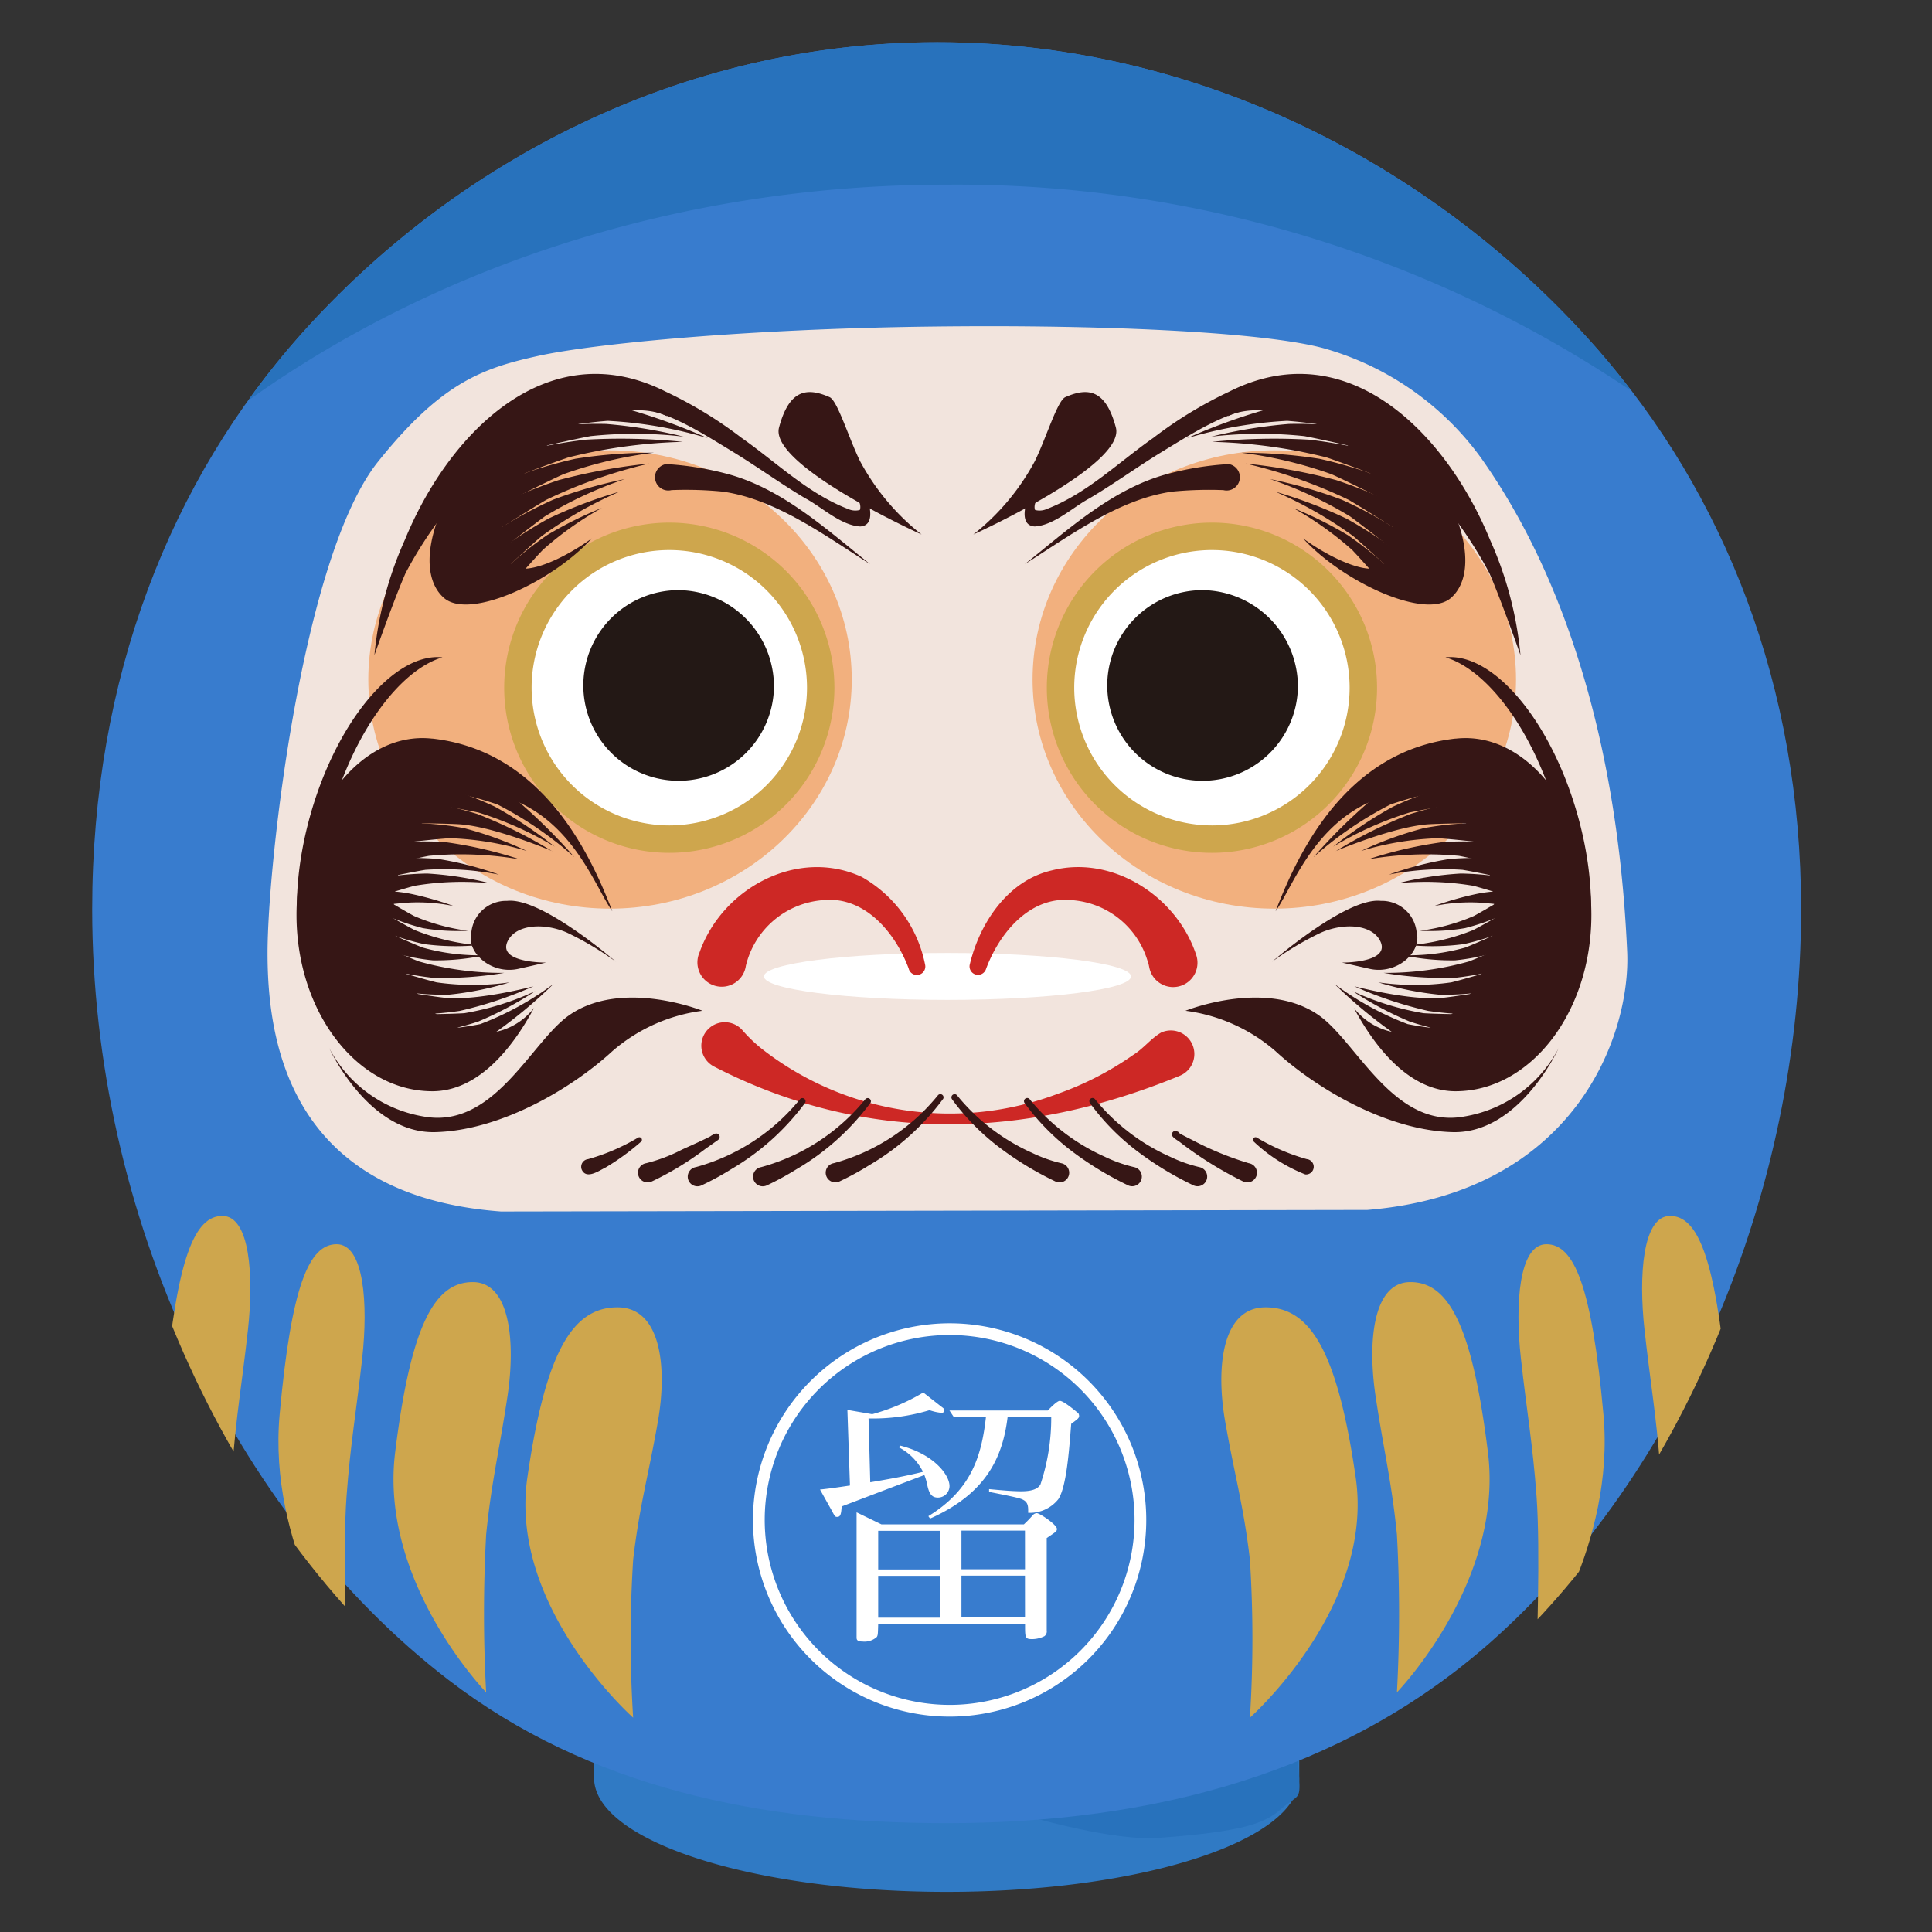 <svg xmlns="http://www.w3.org/2000/svg" xmlns:xlink="http://www.w3.org/1999/xlink" width="140" height="140" viewBox="0 0 140 140"><rect x="0" y="0" width="140" height="140" fill="#333333" stroke="none"/><defs><clipPath id="a"><rect width="140" height="140" transform="translate(1505)" fill="none"/></clipPath><clipPath id="b"><rect width="123.836" height="134.033" fill="none"/></clipPath><clipPath id="c"><path d="M61.24,0C42.716,0,26.292,8.788,15.127,21.479,5.681,32.218,0,46.735,0,63.739c0,22.482,10.179,44.448,25.81,56.642,10.164,7.93,22.633,10.536,36.108,10.536,14.961,0,28.682-3.694,39.386-13.277,13.761-12.321,22.532-33.031,22.532-53.9,0-16.435-5.572-30.547-14.754-41.168C97.538,9.214,80.288,0,61.24,0Z" transform="translate(0)" fill="none"/></clipPath></defs><g transform="translate(-1505)" clip-path="url(#a)"><g transform="translate(1511.68 3.059)"><g transform="translate(0)"><g clip-path="url(#b)"><path d="M97.42,175.792a60.8,60.8,0,0,0-18.226-2.475,60.8,60.8,0,0,0-18.226,2.475H53.643v5.791c0,4.565,11.44,8.267,25.551,8.267s25.551-3.7,25.551-8.267v-5.791Z" transform="translate(-17.276 -55.817)" fill="#307ac4"/><path d="M82.314,182.585s15.331,6.012,21.492,5.561,7.666-1.052,8.868-2.1,1.4-.588,1.3-2.248-.4-3.613-.4-3.613Z" transform="translate(-26.509 -58.027)" fill="#2872bc"/><path d="M123.836,62.832c0,20.572-8.771,40.988-22.532,53.134-10.7,9.447-24.425,13.088-39.386,13.088-13.474,0-25.943-2.569-36.108-10.386C10.179,106.648,0,84.994,0,62.832,0,46.07,5.681,31.759,15.127,21.173,26.292,8.663,42.716,0,61.24,0c19.048,0,36.3,9.083,47.842,22.249,9.181,10.47,14.754,24.382,14.754,40.583" fill="#387cce"/><path d="M98.443,94.393l-62.787.113C20.439,93.378,18.743,82.331,18.743,75.793s2.511-28.757,8.008-35.62c4.585-5.725,7.544-6.77,11.611-7.666,4.1-.9,15.124-1.953,28.295-2.123,13.577-.175,25.1.47,28.968,1.672a21.157,21.157,0,0,1,11.021,7.8c3.182,4.488,9.715,15.422,10.621,35.825.266,5.973-3.72,17.472-18.825,18.712" transform="translate(-6.036 -9.776)" fill="#f2e4dd"/><path d="M98.4,99.048c0,.94-5.955,1.7-13.3,1.7s-13.3-.761-13.3-1.7,5.955-1.7,13.3-1.7,13.3.761,13.3,1.7" transform="translate(-23.122 -31.351)" fill="#fff"/><path d="M64.546,60.229c0,9.171-7.843,16.605-17.516,16.605S29.514,69.4,29.514,60.229,37.356,43.624,47.03,43.624s17.516,7.434,17.516,16.605" transform="translate(-9.505 -14.049)" fill="#f2b07e"/><path d="M135.546,60.229c0,9.171-7.843,16.605-17.516,16.605S100.514,69.4,100.514,60.229s7.842-16.605,17.516-16.605,17.516,7.434,17.516,16.605" transform="translate(-32.37 -14.049)" fill="#f2b07e"/></g></g><g clip-path="url(#c)"><path d="M54.11,163.032s-9.018-8-7.665-17.381,3.382-12.35,6.537-12.35,3.607,4.345,2.931,8.233-1.353,6.175-1.8,10.063a90.487,90.487,0,0,0,0,11.435" transform="translate(-14.913 -41.625)" fill="#cea64d"/><path d="M38.926,160.372s-7.76-8-6.6-17.381,2.91-12.35,5.626-12.35,3.1,4.345,2.522,8.233-1.164,6.175-1.552,10.063a105.175,105.175,0,0,0,0,11.435" transform="translate(-10.374 -40.794)" fill="#cea64d"/><path d="M24.841,156.381s-5.7-8-4.847-17.381,2.138-12.35,4.134-12.35,2.281,4.345,1.853,8.233-.855,6.175-1.14,10.063,0,11.435,0,11.435" transform="translate(-6.411 -39.548)" fill="#cea64d"/><path d="M12.626,153.4s-5.7-8-4.847-17.381,2.138-12.35,4.134-12.35,2.281,4.345,1.853,8.233-.855,6.175-1.14,10.063,0,11.435,0,11.435" transform="translate(-2.477 -38.617)" fill="#cea64d"/><path d="M122.767,163.032s9.018-8,7.665-17.381-3.382-12.35-6.538-12.35-3.607,4.345-2.931,8.233,1.353,6.175,1.8,10.063a90.486,90.486,0,0,1,0,11.435" transform="translate(-38.869 -41.625)" fill="#cea64d"/><path d="M138.606,160.372s7.76-8,6.6-17.381-2.91-12.35-5.626-12.35-3.1,4.345-2.522,8.233,1.164,6.175,1.552,10.063a105.181,105.181,0,0,1,0,11.435" transform="translate(-44.063 -40.794)" fill="#cea64d"/><path d="M153.762,156.381s5.7-8,4.847-17.381-2.138-12.35-4.134-12.35-2.281,4.345-1.853,8.233.855,6.175,1.14,10.063,0,11.435,0,11.435" transform="translate(-49.096 -39.548)" fill="#cea64d"/><path d="M166.977,153.4s5.7-8,4.847-17.381-2.138-12.35-4.134-12.35-2.281,4.345-1.853,8.233.855,6.175,1.14,10.063,0,11.435,0,11.435" transform="translate(-53.352 -38.617)" fill="#cea64d"/></g><g transform="translate(0)"><g clip-path="url(#b)"><path d="M67.446,63.784A10.971,10.971,0,1,1,56.474,52.813,10.971,10.971,0,0,1,67.446,63.784" transform="translate(-14.654 -17.008)" fill="#fff"/><path d="M10.971-.993A11.964,11.964,0,0,1,22.936,10.971,11.964,11.964,0,0,1,10.971,22.936,11.964,11.964,0,0,1-.993,10.971,11.964,11.964,0,0,1,10.971-.993Zm0,21.943A9.978,9.978,0,1,0,.993,10.971,9.99,9.99,0,0,0,10.971,20.95Z" transform="translate(30.849 35.805)" fill="#cea64d"/><path d="M66.312,65.636a6.908,6.908,0,1,1-6.906-7.072,6.991,6.991,0,0,1,6.906,7.072" transform="translate(-16.908 -18.86)" fill="#231815"/><path d="M125.447,63.784a10.971,10.971,0,1,1-10.971-10.971,10.971,10.971,0,0,1,10.971,10.971" transform="translate(-33.333 -17.008)" fill="#fff"/><path d="M10.971-.993A11.964,11.964,0,0,1,22.936,10.971,11.964,11.964,0,0,1,10.971,22.936,11.964,11.964,0,0,1-.993,10.971,11.964,11.964,0,0,1,10.971-.993Zm0,21.943A9.978,9.978,0,1,0,.993,10.971,9.99,9.99,0,0,0,10.971,20.95Z" transform="translate(70.17 35.805)" fill="#cea64d"/><path d="M122.312,65.636a6.908,6.908,0,1,1-6.906-7.072,6.991,6.991,0,0,1,6.906,7.072" transform="translate(-34.942 -18.86)" fill="#231815"/><path d="M80.008,95.544c-.969-2.622-3.192-5.278-6.192-4.98A6.226,6.226,0,0,0,68.2,95.328a1.764,1.764,0,1,1-3.357-.971c1.657-4.683,7.12-7.609,11.751-5.476a9.412,9.412,0,0,1,4.594,6.354.612.612,0,0,1-1.184.309" transform="translate(-20.833 -28.396)" fill="#cd2825"/><path d="M93.79,95.234c.711-2.992,2.75-6.1,5.955-6.827,4.4-1.122,9.033,1.864,10.447,6.108a1.763,1.763,0,0,1-3.327,1.169c-.091-.27-.079-.438-.2-.746a6.194,6.194,0,0,0-5.5-4.375c-3.02-.3-5.249,2.39-6.211,5.032a.612.612,0,0,1-1.165-.361" transform="translate(-30.198 -28.395)" fill="#cd2825"/><path d="M66.053,107.966c10.908,5.609,22.461,5.274,33.659.67a1.706,1.706,0,1,0-1.29-3.157c-.755.435-1.258,1.147-2.062,1.646a22.6,22.6,0,0,1-5.447,2.8A22.121,22.121,0,0,1,69.5,106.68a10.723,10.723,0,0,1-1.4-1.334,1.7,1.7,0,1,0-2.047,2.619" transform="translate(-20.954 -33.72)" fill="#cd2825"/><path d="M94.169,47.72s11.071-5,10.338-7.754-2.016-2.933-3.666-2.2c-.572.254-1.386,2.965-2.2,4.626a17.025,17.025,0,0,1-4.467,5.327" transform="translate(-30.327 -12.044)" fill="#361615"/><path d="M100.88,43.921c-.245.431-.62,1-.457,1.393a1.269,1.269,0,0,0,.844-.071c2.905-1.114,5.181-3.37,7.732-5.16a30.082,30.082,0,0,1,5.486-3.342c8.6-4.337,15.758,3.069,18.892,10.71a26.318,26.318,0,0,1,2.217,8.379s-1.43-4.07-2.254-5.937c-2.779-5.283-7.926-10.893-13.79-12.1-3.953-.443-6.531,1.233-9.882,3.275-1.777,1.079-3.472,2.317-5.3,3.4-1.189.628-2.561,1.96-3.974,2.039-1.351-.079-.493-2.307-.085-2.948a.34.34,0,1,1,.574.362" transform="translate(-32.095 -11.418)" fill="#361615"/><path d="M99.684,52.343c3.168-2.53,6.429-5.542,10.493-6.575a22.036,22.036,0,0,1,4.281-.675.963.963,0,1,1-.386,1.885,27.467,27.467,0,0,0-3.694.108c-3.837.529-7.437,3.19-10.695,5.258" transform="translate(-32.103 -14.522)" fill="#361615"/><path d="M134.719,41.006c-3.71-4.186-10.382-5.6-12.516-3.705a4.219,4.219,0,0,0-.785,1.545c1.906-.988,6.507-.35,9.083,2.557,2.774,3.131,3.73,6.815,2.134,8.229-.97.86-3.841-.517-5.79-1.934,2.869,3.152,8.877,5.95,10.727,4.31,2.133-1.891.856-6.817-2.854-11" transform="translate(-39.103 -11.747)" fill="#361615"/><path d="M128.36,49.782a23.875,23.875,0,0,1,4.283,3.043c.775.807,2.48,2.762,2.48,2.762l.028-1.578a24.766,24.766,0,0,0-2.818-2.254,27.864,27.864,0,0,0-3.974-1.973" transform="translate(-41.338 -16.032)" fill="#361615"/><path d="M126.484,48.047a29.606,29.606,0,0,1,5.647,3.228c1.052.9,3.391,3.1,3.391,3.1l-.157-1.948a30.678,30.678,0,0,0-3.746-2.435,34.5,34.5,0,0,0-5.135-1.947" transform="translate(-40.734 -15.473)" fill="#361615"/><path d="M125.906,46.7a29.1,29.1,0,0,1,5.792,2.7c1.1.8,3.571,2.761,3.571,2.761l-.312-1.894a30.113,30.113,0,0,0-3.866-2.079,33.882,33.882,0,0,0-5.186-1.489" transform="translate(-40.548 -15.04)" fill="#361615"/><path d="M123.282,45.035a35.984,35.984,0,0,1,7.463,2.625c1.456.847,4.736,2.966,4.736,2.966l-.615-2.3a37.348,37.348,0,0,0-5.015-2.091,41.977,41.977,0,0,0-6.569-1.2" transform="translate(-39.703 -14.503)" fill="#361615"/><path d="M122.8,43.878a30.731,30.731,0,0,1,6.566,1.563c1.311.589,4.283,2.1,4.283,2.1l-.725-1.893a31.855,31.855,0,0,0-4.441-1.329,35.844,35.844,0,0,0-5.682-.437" transform="translate(-39.547 -14.131)" fill="#361615"/><path d="M119.73,42.6a38.027,38.027,0,0,1,8.279,1.128c1.686.566,5.53,2.061,5.53,2.061l-1.124-2.244a39.4,39.4,0,0,0-5.632-1.1,44.365,44.365,0,0,0-7.053.152" transform="translate(-38.559 -13.639)" fill="#361615"/><path d="M119.612,41.715a30.671,30.671,0,0,1,6.75-.036c1.413.262,4.658,1.022,4.658,1.022l-1.154-1.667a31.84,31.84,0,0,0-4.63-.239,35.792,35.792,0,0,0-5.624.921" transform="translate(-38.521 -13.133)" fill="#361615"/><path d="M117.01,40.883a30.527,30.527,0,0,1,7.272-1.263,33.662,33.662,0,0,1,5.3.845l-.222-2.637a39.415,39.415,0,0,0-5.694.713,44.286,44.286,0,0,0-6.654,2.342" transform="translate(-37.683 -12.183)" fill="#361615"/><path d="M83.736,47.72s-11.071-5-10.338-7.754,2.016-2.933,3.666-2.2c.572.254,1.386,2.965,2.2,4.626a17.024,17.024,0,0,0,4.467,5.327" transform="translate(-23.626 -12.044)" fill="#361615"/><path d="M64.883,43.921c.245.431.62,1,.457,1.393a1.269,1.269,0,0,1-.844-.071c-2.905-1.114-5.181-3.37-7.732-5.16a30.082,30.082,0,0,0-5.486-3.342c-8.6-4.337-15.758,3.069-18.892,10.71a26.318,26.318,0,0,0-2.217,8.379s1.43-4.07,2.254-5.937C35.2,44.61,40.349,39,46.213,37.794c3.953-.443,6.531,1.233,9.882,3.275,1.777,1.079,3.472,2.317,5.3,3.4,1.189.628,2.561,1.96,3.974,2.039,1.35-.079.493-2.307.085-2.948a.34.34,0,1,0-.574.362" transform="translate(-9.716 -11.418)" fill="#361615"/><path d="M75.736,52.343c-3.254-2.065-6.861-4.73-10.695-5.258a27.467,27.467,0,0,0-3.694-.108.963.963,0,1,1-.386-1.885,21.983,21.983,0,0,1,4.281.675c4.065,1.034,7.324,4.045,10.493,6.575" transform="translate(-19.366 -14.522)" fill="#361615"/><path d="M39.948,41.006c3.71-4.186,10.382-5.6,12.516-3.705a4.21,4.21,0,0,1,.786,1.545c-1.906-.988-6.508-.35-9.084,2.557-2.774,3.131-3.729,6.815-2.134,8.229.971.86,3.842-.517,5.79-1.934-2.868,3.152-8.876,5.95-10.727,4.31-2.134-1.891-.856-6.817,2.854-11" transform="translate(-11.613 -11.747)" fill="#361615"/><path d="M51.246,49.782a23.874,23.874,0,0,0-4.283,3.043c-.775.807-2.48,2.762-2.48,2.762l-.028-1.578a24.768,24.768,0,0,1,2.818-2.254,27.862,27.862,0,0,1,3.973-1.973" transform="translate(-14.316 -16.032)" fill="#361615"/><path d="M52.055,48.047a29.6,29.6,0,0,0-5.647,3.228c-1.052.9-3.391,3.1-3.391,3.1l.157-1.948a30.678,30.678,0,0,1,3.746-2.435,34.5,34.5,0,0,1,5.135-1.947" transform="translate(-13.854 -15.473)" fill="#361615"/><path d="M52.478,46.7a29.1,29.1,0,0,0-5.792,2.7c-1.1.8-3.571,2.761-3.571,2.761l.312-1.894a30.116,30.116,0,0,1,3.866-2.079A33.883,33.883,0,0,1,52.478,46.7" transform="translate(-13.885 -15.04)" fill="#361615"/><path d="M53.755,45.035a35.984,35.984,0,0,0-7.463,2.625c-1.456.847-4.736,2.966-4.736,2.966l.615-2.3a37.348,37.348,0,0,1,5.015-2.091,41.977,41.977,0,0,1,6.569-1.2" transform="translate(-13.383 -14.503)" fill="#361615"/><path d="M54.88,43.878a30.731,30.731,0,0,0-6.566,1.563c-1.311.589-4.283,2.1-4.283,2.1l.725-1.893A31.856,31.856,0,0,1,49.2,44.315a35.845,35.845,0,0,1,5.682-.437" transform="translate(-14.18 -14.131)" fill="#361615"/><path d="M56.542,42.6a38.026,38.026,0,0,0-8.279,1.128c-1.686.566-5.53,2.061-5.53,2.061l1.124-2.244a39.394,39.394,0,0,1,5.632-1.1,44.365,44.365,0,0,1,7.053.152" transform="translate(-13.762 -13.639)" fill="#361615"/><path d="M57.8,41.715a30.671,30.671,0,0,0-6.75-.036c-1.413.262-4.658,1.022-4.658,1.022l1.154-1.667a31.84,31.84,0,0,1,4.63-.239,35.792,35.792,0,0,1,5.624.921" transform="translate(-14.941 -13.133)" fill="#361615"/><path d="M59.851,40.883a30.527,30.527,0,0,0-7.272-1.263,33.663,33.663,0,0,0-5.3.845l.222-2.637a39.415,39.415,0,0,1,5.694.713,44.286,44.286,0,0,1,6.654,2.342" transform="translate(-15.227 -12.183)" fill="#361615"/><path d="M92.263,112.541a14.739,14.739,0,0,0,5.425,4.152,10.189,10.189,0,0,0,2.127.754.7.7,0,1,1-.43,1.323,23.565,23.565,0,0,1-4.162-2.542,16.828,16.828,0,0,1-3.342-3.425.231.231,0,1,1,.381-.262" transform="translate(-29.577 -36.211)" fill="#361615"/><path d="M100.022,112.952a14.739,14.739,0,0,0,5.425,4.152,10.274,10.274,0,0,0,2.127.755.7.7,0,1,1-.43,1.322,23.561,23.561,0,0,1-4.162-2.542,16.825,16.825,0,0,1-3.342-3.425.231.231,0,1,1,.381-.262" transform="translate(-32.076 -36.344)" fill="#361615"/><path d="M107.006,112.952a14.739,14.739,0,0,0,5.425,4.152,10.273,10.273,0,0,0,2.127.755.7.7,0,1,1-.43,1.322,23.561,23.561,0,0,1-4.162-2.542,16.827,16.827,0,0,1-3.342-3.425.231.231,0,1,1,.381-.262" transform="translate(-34.325 -36.344)" fill="#361615"/><path d="M115.67,116.869a.451.451,0,0,0-.063-.02s0,0,.005,0c.029,0-.018.007.076,0,.045-.025.045.024.16-.116a.23.23,0,0,0,.014-.2c-.071-.123-.035-.051-.037-.068.269.176.832.45,1.125.6a22.7,22.7,0,0,0,4.027,1.646.7.7,0,1,1-.4,1.328A27.032,27.032,0,0,1,116,117.195c-.182-.147-.458-.27-.582-.483a.23.23,0,0,1,.013-.207c.116-.145.121-.1.169-.121a.261.261,0,0,1,.15.016c.365.072.282.578-.08.47" transform="translate(-37.164 -37.48)" fill="#361615"/><path d="M124.344,117.062a14.948,14.948,0,0,0,3.626,1.565.557.557,0,0,1-.109,1.109,11.587,11.587,0,0,1-3.717-2.364.185.185,0,0,1,.2-.31" transform="translate(-39.955 -37.691)" fill="#361615"/><path d="M86.9,112.8a17.866,17.866,0,0,1-5.329,4.782,20.566,20.566,0,0,1-2.175,1.186.7.7,0,1,1-.4-1.328,14.691,14.691,0,0,0,7.526-4.9.231.231,0,0,1,.381.262" transform="translate(-25.251 -36.212)" fill="#361615"/><path d="M79.138,113.215A17.866,17.866,0,0,1,73.809,118a20.561,20.561,0,0,1-2.175,1.186.7.7,0,1,1-.4-1.328,14.7,14.7,0,0,0,7.526-4.9.231.231,0,0,1,.381.262" transform="translate(-22.752 -36.344)" fill="#361615"/><path d="M72.155,113.215A17.866,17.866,0,0,1,66.826,118a20.559,20.559,0,0,1-2.175,1.186.7.7,0,1,1-.4-1.328,14.7,14.7,0,0,0,7.526-4.9.231.231,0,0,1,.381.262" transform="translate(-20.504 -36.344)" fill="#361615"/><path d="M63.626,116.816a3,3,0,0,1,.3-.159.249.249,0,0,1,.334.194c.012.187-.068.212-.143.281-.195.138-.713.5-.914.643a21.9,21.9,0,0,1-3.868,2.348.7.7,0,1,1-.4-1.328,11.825,11.825,0,0,0,2.606-.99c.606-.278,1.721-.765,2.292-1.088.006,0,.031-.024,0,.006-.037.062-.065.042-.062.207a.245.245,0,0,0,.238.207c.039,0,.092-.016.068-.01-.044.016-.188.078-.234.1a.232.232,0,0,1-.214-.41" transform="translate(-18.793 -37.564)" fill="#361615"/><path d="M56.595,117.373a17.325,17.325,0,0,1-2.55,1.855c-.457.214-1.427.933-1.75.13a.559.559,0,0,1,.471-.73,14.881,14.881,0,0,0,3.628-1.564.185.185,0,0,1,.2.31" transform="translate(-16.832 -37.691)" fill="#361615"/><path d="M139.527,74.413c-8.022.9-11.466,8.426-13.038,12.512,1.337-1.85,3.157-7.609,9.134-8.6,3.66-.609,6.718,3.9,6.718,8.717s-3.007,8.718-6.718,8.718a4.74,4.74,0,0,1-3.466-1.839c1.723,3.223,4.222,6.047,7.371,6.047,5.437,0,9.845-5.72,9.845-12.775s-4.441-13.383-9.845-12.775" transform="translate(-40.736 -23.952)" fill="#361615"/><path d="M116.843,103.074s5.862-2.367,9.694.338c2.735,1.93,5.411,8.229,10.483,7.327a9.488,9.488,0,0,0,6.876-4.96s-2.818,6.2-7.665,6.087S126.2,108.6,123.381,106a12.372,12.372,0,0,0-6.538-2.931" transform="translate(-37.629 -32.886)" fill="#361615"/><path d="M154.174,77.009c-1.959-6.793-6.112-11.626-9.527-11.269,3.056.913,6.346,5.3,8.024,11.118,2.07,7.179.9,13.818-2.607,14.829a3.323,3.323,0,0,1-.574.1,3.64,3.64,0,0,0,2.077.047c3.51-1.012,4.677-7.651,2.607-14.83" transform="translate(-46.583 -21.166)" fill="#361615"/><path d="M143.449,91.818a12.953,12.953,0,0,1,3.212-.252c.961.06,3.194.317,3.194.317l-1.033-1.144a10.142,10.142,0,0,0-2.367.214,23.071,23.071,0,0,0-3.006.864" transform="translate(-46.198 -29.221)" fill="#361615"/><path d="M139.6,89.559a20.756,20.756,0,0,1,5.436.186c1.138.3,3.75,1.134,3.75,1.134l-.929-1.641a21.766,21.766,0,0,0-3.728-.381,24.129,24.129,0,0,0-4.529.7" transform="translate(-44.957 -28.616)" fill="#361615"/><path d="M138.615,88.4a20.283,20.283,0,0,1,5.32-.346c1.132.182,3.74.75,3.74.75l-1.019-1.521a21.133,21.133,0,0,0-3.666-.012,23.941,23.941,0,0,0-4.374,1.129" transform="translate(-44.641 -28.082)" fill="#361615"/><path d="M136.37,86.722a25.076,25.076,0,0,1,6.59-.256c1.386.262,4.575,1.05,4.575,1.05L146.364,85.6a25.97,25.97,0,0,0-4.527-.134,29.947,29.947,0,0,0-5.467,1.257" transform="translate(-43.918 -27.507)" fill="#361615"/><path d="M135.646,85.481a21.662,21.662,0,0,1,5.573-.921c1.2.075,3.96.4,3.96.4l-1.136-1.5a22.185,22.185,0,0,0-3.851.369,26.361,26.361,0,0,0-4.546,1.65" transform="translate(-43.685 -26.879)" fill="#361615"/><path d="M132.911,84.7s4.239-1.8,6.772-1.947c1.481-.083,4.919-.081,4.919-.081l-1.551-1.685a27.89,27.89,0,0,0-4.707,1.018,33.967,33.967,0,0,0-5.433,2.7" transform="translate(-42.804 -26.083)" fill="#361615"/><path d="M132.636,83.926a25.31,25.31,0,0,1,5.533-2.478c1.245-.268,4.152-.734,4.152-.734l-1.48-1.136a25.726,25.726,0,0,0-3.879,1.454,31.055,31.055,0,0,0-4.325,2.895" transform="translate(-42.715 -25.628)" fill="#361615"/><path d="M130.555,83.621a26.625,26.625,0,0,1,5.57-3.811,26.64,26.64,0,0,1,4.622-1.13L139.724,76.3a33.476,33.476,0,0,0-4.45,2.727,41.022,41.022,0,0,0-4.719,4.592" transform="translate(-42.045 -24.573)" fill="#361615"/><path d="M141.876,93.724a14.479,14.479,0,0,0,3.936-1.073c.817-.437,2.687-1.567,2.687-1.567l-.626,1.5a16.151,16.151,0,0,1-2.692.944,15.073,15.073,0,0,1-3.305.191" transform="translate(-45.691 -29.333)" fill="#361615"/><path d="M140.834,95.171a16.084,16.084,0,0,0,4.6-1.1c.944-.484,3.1-1.746,3.1-1.746l-.668,1.769a17.553,17.553,0,0,1-3.14,1,17.515,17.515,0,0,1-3.9.071" transform="translate(-45.355 -29.735)" fill="#361615"/><path d="M140.068,96.673a15.1,15.1,0,0,0,4.545-.555c.948-.369,3.121-1.365,3.121-1.365l-.753,1.666a16.28,16.28,0,0,1-3.114.628,17.04,17.04,0,0,1-3.8-.374" transform="translate(-45.109 -30.515)" fill="#361615"/><path d="M138.045,98.235a22.335,22.335,0,0,0,6.165-.824c1.264-.486,4.149-1.788,4.149-1.788l-.886,2.09a23.541,23.541,0,0,1-4.2.873,25.9,25.9,0,0,1-5.226-.351" transform="translate(-44.457 -30.796)" fill="#361615"/><path d="M137.467,99.993a18.89,18.89,0,0,0,5.289,0c1.106-.269,3.645-1.046,3.645-1.046l-.9,1.673a19.654,19.654,0,0,1-3.627.264,22.576,22.576,0,0,1-4.41-.892" transform="translate(-44.271 -31.866)" fill="#361615"/><path d="M134.917,100.91s4.14,1.095,6.515.822c1.388-.16,4.59-.723,4.59-.723l-1.265,1.922a24.208,24.208,0,0,1-4.493-.238,29.014,29.014,0,0,1-5.348-1.782" transform="translate(-43.45 -32.498)" fill="#361615"/><path d="M134.725,101.423a20,20,0,0,0,5.138,1.6c1.125.073,3.736.085,3.736.085l-1.182,1.355a20.14,20.14,0,0,1-3.573-.84,25.323,25.323,0,0,1-4.119-2.2" transform="translate(-43.388 -32.663)" fill="#361615"/><path d="M132.774,100.65a21.769,21.769,0,0,0,5.314,2.915,20.809,20.809,0,0,0,4.192.405l-.648,2.513a26.963,26.963,0,0,1-4.211-2.013,35.3,35.3,0,0,1-4.647-3.82" transform="translate(-42.76 -32.414)" fill="#361615"/><path d="M126.1,96.189s5.4-4.7,7.894-4.416a2.533,2.533,0,0,1,2.592,2.292c.376,1.428-1.428,3.081-3.42,2.63l-1.991-.451s3.645.038,2.743-1.616c-.628-1.151-2.592-1.277-4.246-.563a22.361,22.361,0,0,0-3.573,2.124" transform="translate(-40.609 -29.551)" fill="#361615"/><path d="M31.688,74.413c8.022.9,11.466,8.426,13.038,12.512-1.337-1.85-3.157-7.609-9.134-8.6-3.66-.609-6.718,3.9-6.718,8.717s3.007,8.718,6.718,8.718a4.74,4.74,0,0,0,3.466-1.839c-1.723,3.223-4.222,6.047-7.371,6.047-5.437,0-9.845-5.72-9.845-12.775s4.441-13.383,9.845-12.775" transform="translate(-7.035 -23.952)" fill="#361615"/><path d="M52.391,103.074s-5.862-2.367-9.694.338c-2.735,1.93-5.411,8.229-10.483,7.327a9.488,9.488,0,0,1-6.876-4.96s2.818,6.2,7.665,6.087S43.035,108.6,45.852,106a12.372,12.372,0,0,1,6.538-2.931" transform="translate(-8.16 -32.886)" fill="#361615"/><path d="M22.9,77.009c1.959-6.793,6.112-11.626,9.527-11.269-3.056.913-6.346,5.3-8.024,11.118-2.07,7.179-.9,13.818,2.607,14.829a3.324,3.324,0,0,0,.574.1,3.64,3.64,0,0,1-2.077.047C22,90.826,20.831,84.187,22.9,77.009" transform="translate(-7.045 -21.166)" fill="#361615"/><path d="M35.593,91.818a12.953,12.953,0,0,0-3.212-.252c-.961.06-3.194.317-3.194.317l1.033-1.144a10.142,10.142,0,0,1,2.367.214,23.072,23.072,0,0,1,3.006.864" transform="translate(-9.4 -29.221)" fill="#361615"/><path d="M38.123,89.559a20.756,20.756,0,0,0-5.436.186c-1.138.3-3.75,1.134-3.75,1.134l.929-1.641a21.765,21.765,0,0,1,3.728-.381,24.128,24.128,0,0,1,4.529.7" transform="translate(-9.319 -28.616)" fill="#361615"/><path d="M39.166,88.4a20.284,20.284,0,0,0-5.32-.346c-1.132.182-3.74.75-3.74.75l1.019-1.521a21.127,21.127,0,0,1,3.666-.012A23.954,23.954,0,0,1,39.166,88.4" transform="translate(-9.696 -28.082)" fill="#361615"/><path d="M40.411,86.722a25.076,25.076,0,0,0-6.59-.256c-1.386.262-4.575,1.05-4.575,1.05L30.417,85.6a25.971,25.971,0,0,1,4.527-.134,29.948,29.948,0,0,1,5.467,1.257" transform="translate(-9.419 -27.507)" fill="#361615"/><path d="M41.91,85.481a21.662,21.662,0,0,0-5.573-.921c-1.2.075-3.96.4-3.96.4l1.136-1.5a22.186,22.186,0,0,1,3.851.369,26.362,26.362,0,0,1,4.546,1.65" transform="translate(-10.427 -26.879)" fill="#361615"/><path d="M43.62,84.7s-4.239-1.8-6.772-1.947c-1.481-.083-4.919-.081-4.919-.081L33.48,80.99a27.889,27.889,0,0,1,4.707,1.018,33.966,33.966,0,0,1,5.433,2.7" transform="translate(-10.283 -26.083)" fill="#361615"/><path d="M44.849,83.926a25.309,25.309,0,0,0-5.533-2.478c-1.245-.268-4.152-.734-4.152-.734l1.48-1.136a25.725,25.725,0,0,1,3.879,1.454,31.052,31.052,0,0,1,4.325,2.895" transform="translate(-11.325 -25.628)" fill="#361615"/><path d="M46.689,83.621a26.625,26.625,0,0,0-5.57-3.811A26.64,26.64,0,0,0,36.5,78.68L37.52,76.3a33.48,33.48,0,0,1,4.45,2.727,41.024,41.024,0,0,1,4.719,4.592" transform="translate(-11.754 -24.573)" fill="#361615"/><path d="M37.063,93.724a14.479,14.479,0,0,1-3.936-1.073c-.817-.437-2.687-1.567-2.687-1.567l.626,1.5a16.151,16.151,0,0,0,2.692.944,15.073,15.073,0,0,0,3.305.191" transform="translate(-9.803 -29.333)" fill="#361615"/><path d="M37.59,95.171a16.085,16.085,0,0,1-4.6-1.1c-.944-.484-3.1-1.746-3.1-1.746l.668,1.769a17.553,17.553,0,0,0,3.14,1,17.516,17.516,0,0,0,3.9.071" transform="translate(-9.624 -29.735)" fill="#361615"/><path d="M38.376,96.673a15.1,15.1,0,0,1-4.546-.555c-.948-.369-3.121-1.365-3.121-1.365l.753,1.666a16.253,16.253,0,0,0,3.113.628,17.048,17.048,0,0,0,3.8-.374" transform="translate(-9.89 -30.515)" fill="#361615"/><path d="M39.14,98.235a22.335,22.335,0,0,1-6.165-.824c-1.264-.486-4.149-1.788-4.149-1.788l.886,2.09a23.54,23.54,0,0,0,4.2.873,25.9,25.9,0,0,0,5.226-.351" transform="translate(-9.283 -30.796)" fill="#361615"/><path d="M40.374,99.993a18.89,18.89,0,0,1-5.289,0c-1.106-.269-3.645-1.046-3.645-1.046l.9,1.673a19.653,19.653,0,0,0,3.627.264,22.576,22.576,0,0,0,4.41-.892" transform="translate(-10.125 -31.866)" fill="#361615"/><path d="M41.893,100.91s-4.141,1.095-6.516.822c-1.388-.16-4.59-.723-4.59-.723l1.264,1.922a24.207,24.207,0,0,0,4.493-.238,29.029,29.029,0,0,0,5.348-1.782" transform="translate(-9.915 -32.498)" fill="#361615"/><path d="M43.145,101.423a20,20,0,0,1-5.138,1.6c-1.125.073-3.736.085-3.736.085l1.182,1.355a20.14,20.14,0,0,0,3.573-.84,25.322,25.322,0,0,0,4.119-2.2" transform="translate(-11.037 -32.663)" fill="#361615"/><path d="M44.8,100.65a21.769,21.769,0,0,1-5.314,2.915,20.809,20.809,0,0,1-4.192.405l.648,2.513a26.965,26.965,0,0,0,4.211-2.013,35.3,35.3,0,0,0,4.647-3.82" transform="translate(-11.365 -32.414)" fill="#361615"/><path d="M50.984,96.189s-5.4-4.7-7.894-4.416A2.533,2.533,0,0,0,40.5,94.065c-.376,1.428,1.428,3.081,3.42,2.63l1.991-.451s-3.645.038-2.743-1.616c.628-1.151,2.592-1.277,4.246-.563a22.36,22.36,0,0,1,3.573,2.124" transform="translate(-13.026 -29.551)" fill="#361615"/><path d="M67.292,10.322a87.389,87.389,0,0,1,49.617,14.944c-.789-1.032-1.6-2.044-2.453-3.017C102.912,9.083,85.662,0,66.614,0,48.09,0,31.666,8.663,20.5,21.174a57.172,57.172,0,0,0-3.814,4.786c13.68-9.757,31.332-15.638,50.6-15.638" transform="translate(-5.374)" fill="#2872bc"/><path d="M70.627,151.18a14.25,14.25,0,1,0,14.25-14.249,14.264,14.264,0,0,0-14.25,14.249m.852,0a13.4,13.4,0,1,1,13.4,13.4,13.414,13.414,0,0,1-13.4-13.4" transform="translate(-22.745 -44.098)" fill="#fff"/><path d="M86.349,151.943c-.414,0-.639-.214-.785-.933a4,4,0,0,0-.207-.7c-1.508.563-5.826,2.216-5.991,2.273-.041.563-.082.758-.331.758-.144,0-.165-.039-.372-.427l-.868-1.554c.579-.059,1.138-.136,2.17-.292l-.186-5.479,1.8.311a14.716,14.716,0,0,0,3.7-1.572l1.26.989c.207.156.268.195.268.292a.189.189,0,0,1-.207.194,3.6,3.6,0,0,1-.867-.194,14.127,14.127,0,0,1-4.421.6l.124,4.624c1.4-.234,2.561-.447,3.822-.758a4.061,4.061,0,0,0-1.736-1.767l.062-.136c2.438.6,3.595,2.117,3.595,2.933a.839.839,0,0,1-.826.837m7.87,2.934v6.7a.428.428,0,0,1-.165.409,2,2,0,0,1-.889.214c-.516,0-.516-.1-.516-1.088H82.011c-.02.717-.02.8-.1.932a1.33,1.33,0,0,1-1.033.331c-.393,0-.433-.136-.433-.292v-9.072l1.8.874H92.567a8.6,8.6,0,0,0,.641-.661.43.43,0,0,1,.289-.156c.207,0,1.466.837,1.466,1.148,0,.175-.082.214-.744.66m-7.747-.525H82.011v2.8h4.462Zm0,3.264H82.011v3.031h4.462Zm9.524-11c-.144,1.825-.331,4.527-.929,5.441a2.632,2.632,0,0,1-2.191.99c.021-.584-.02-.9-.723-1.069-.331-.1-1.818-.389-2.107-.447v-.2c.847.079,1.673.157,2.335.157.6,0,1.158-.1,1.384-.487a15.192,15.192,0,0,0,.785-4.9H91.39c-.352,2.915-1.549,5.556-5.62,7.364l-.123-.175c3.056-1.885,3.843-4.235,4.173-7.189H87.485l-.31-.466H94.3c.186-.195.682-.7.868-.7.31,0,1.3.875,1.343.894a.379.379,0,0,1,.06.195c0,.155-.081.214-.578.583m-3.346,7.731H88.044v2.8H92.65Zm0,3.264H88.044v3.031H92.65Z" transform="translate(-25.054 -46.481)" fill="#fff"/></g></g></g></g></svg>
